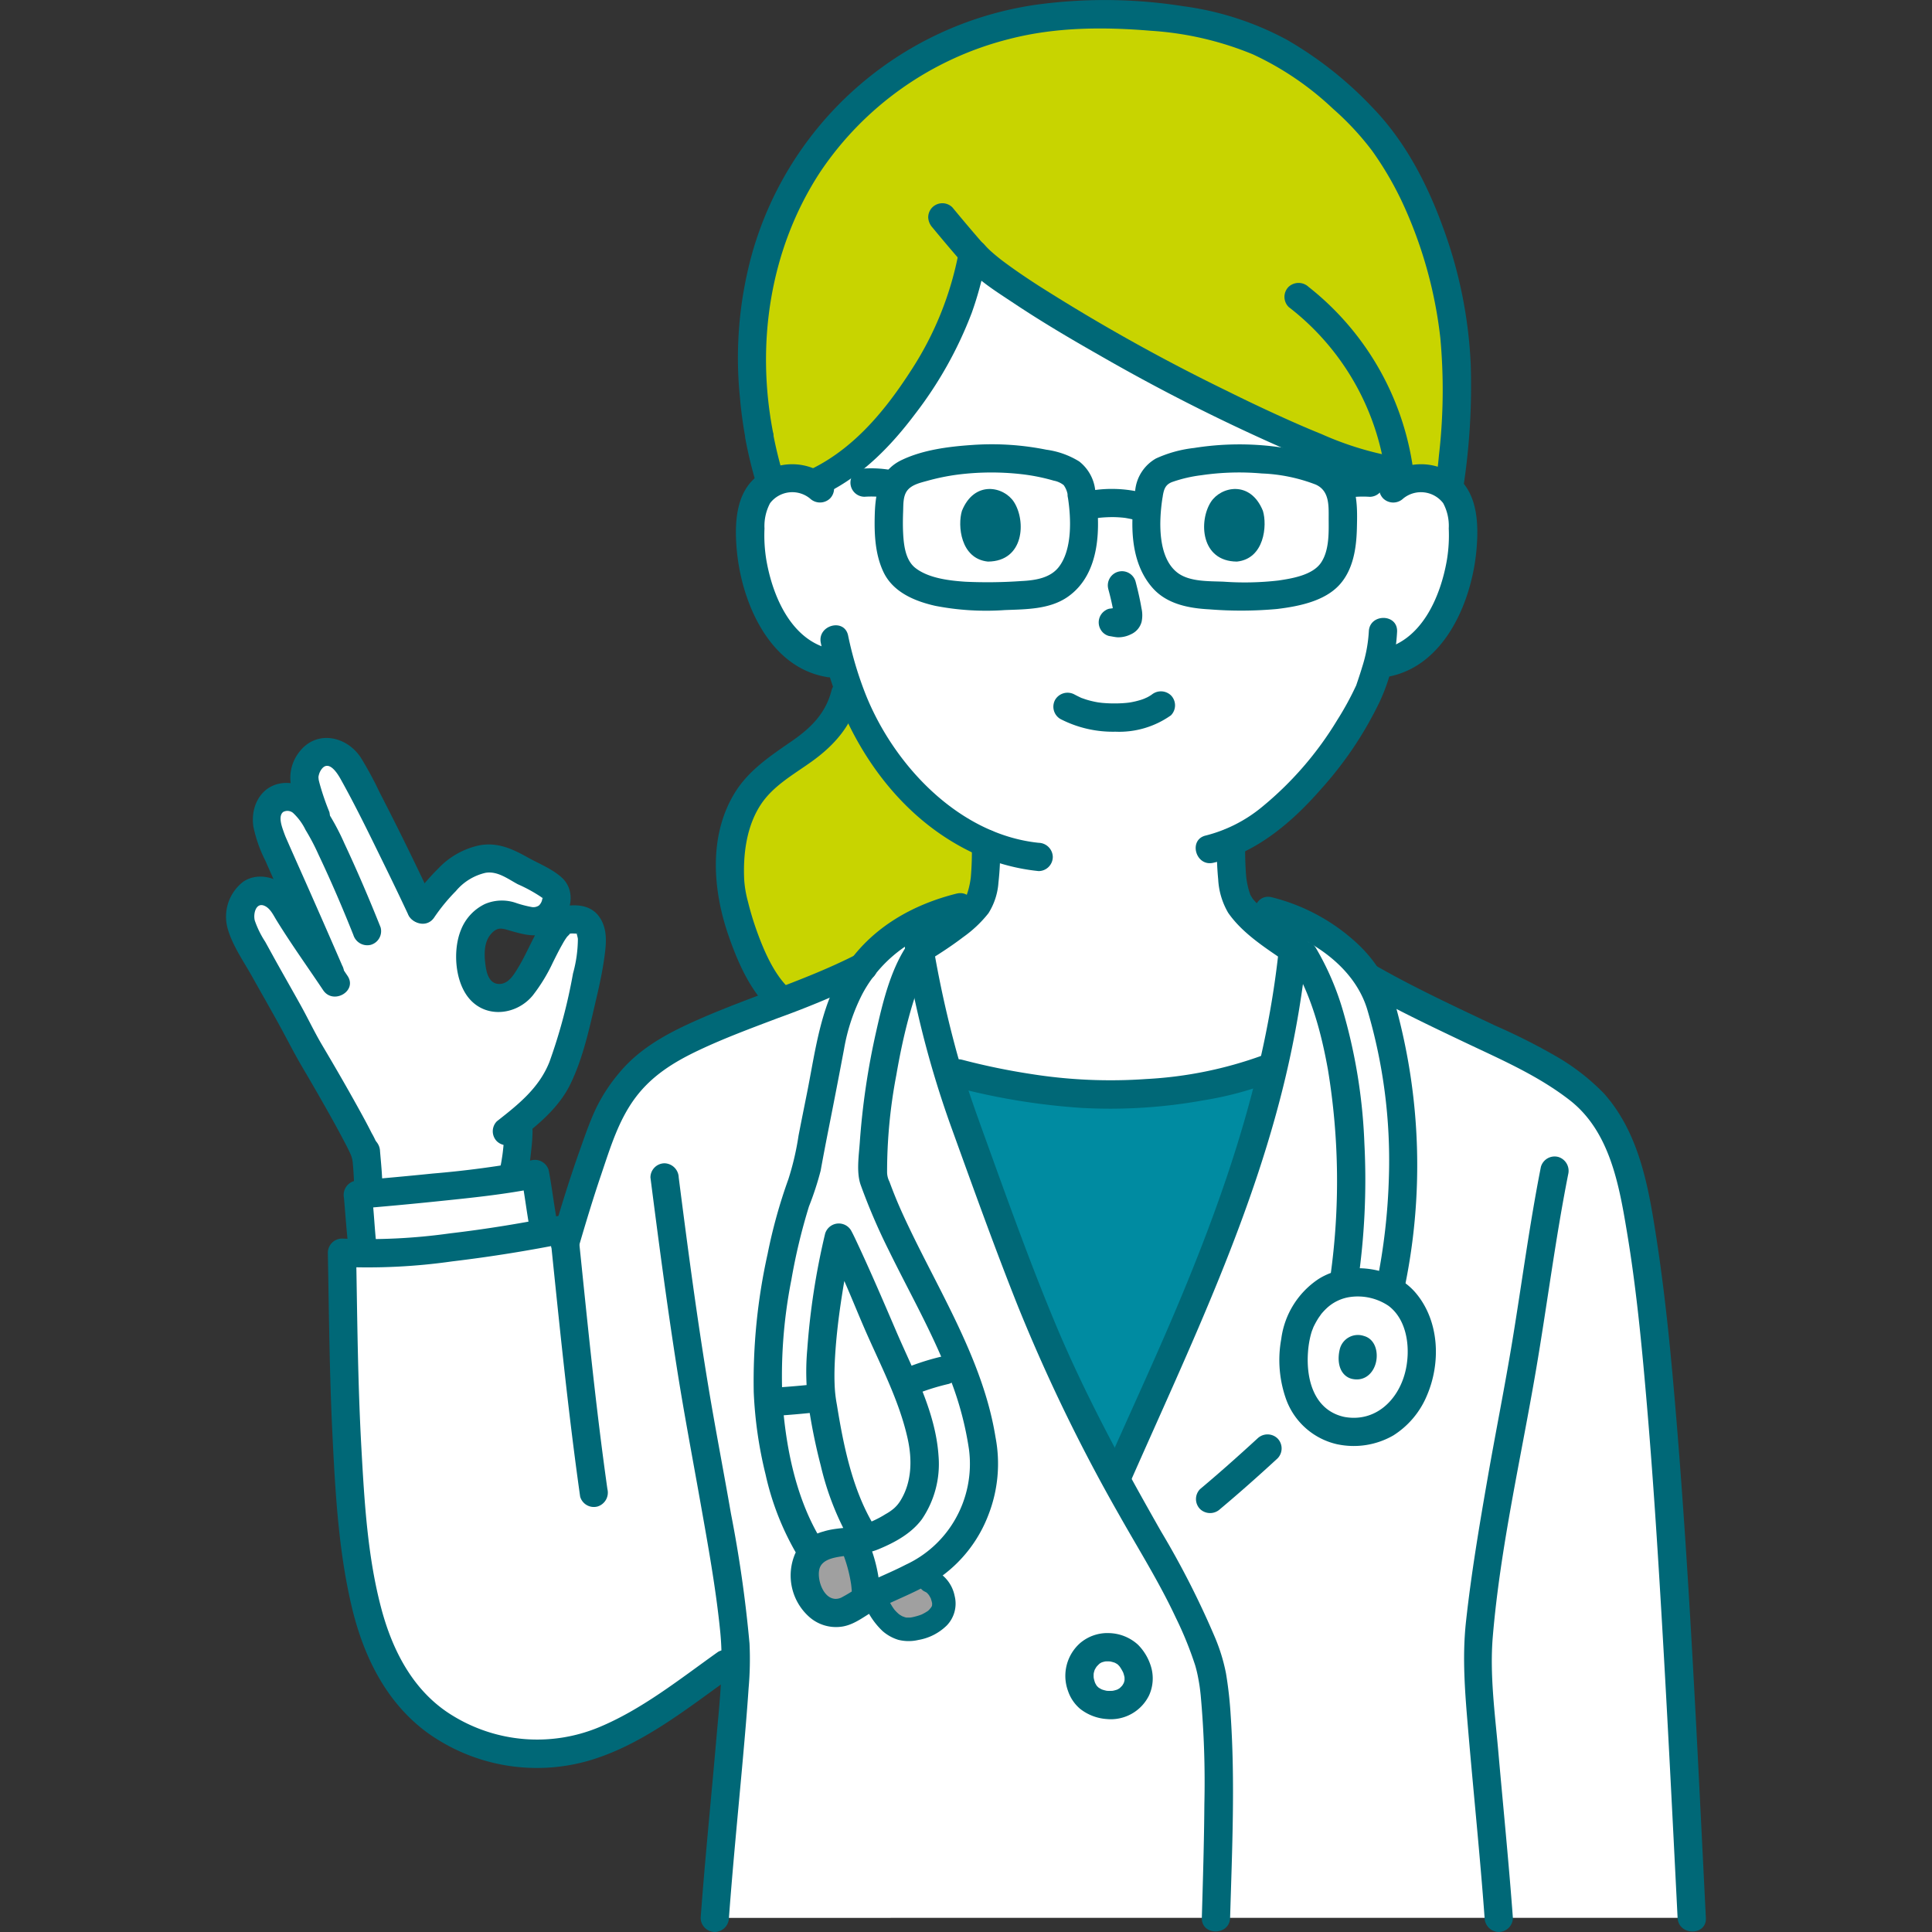 <!DOCTYPE svg PUBLIC "-//W3C//DTD SVG 1.1//EN" "http://www.w3.org/Graphics/SVG/1.1/DTD/svg11.dtd">
<!-- Uploaded to: SVG Repo, www.svgrepo.com, Transformed by: SVG Repo Mixer Tools -->
<svg width="800px" height="800px" viewBox="-38.38 0 327.97 327.97" xmlns="http://www.w3.org/2000/svg" fill="#006877">
<rect x="-38.38" y="0" width="327.97" height="327.97" fill="#333333" stroke="none"/>
<g id="SVGRepo_bgCarrier" stroke-width="0"/>
<g id="SVGRepo_tracerCarrier" stroke-linecap="round" stroke-linejoin="round"/>
<g id="SVGRepo_iconCarrier">
<defs>
<style>.a{fill:#ffffff;}.b{fill:#C8D400;}.c{fill:#008BA1;}.d{fill:#a0a0a0;}.e{fill:#006877;}</style>
</defs>
<path class="a" d="M82.962,325.57C84,311.412,86.526,288.209,86.543,281.2l-1.822,1.293c-5.62,3.991-14.708,10.862-21.9,13.465A29.191,29.191,0,0,1,37.3,293.339c-10.132-6.088-13.56-17.593-15.1-29.313-2.212-16.869-2.218-35.079-2.527-51.37,10.255.722,27.905-1.938,38.63-4.186,1.542-5.215,3.27-10.721,5.9-17.571a26.617,26.617,0,0,1,5.63-8.67,29.752,29.752,0,0,1,8.59-5.73c9.27-4.48,20.45-7.62,29.65-12.33l9.538-3.664c1.368,8.206,3.977,19.747,6.85,27.57,2.18,5.94,9.33,26.18,14.2,37.75a260.093,260.093,0,0,0,12.385,25.405c12.029-27.389,26.656-55.89,30.1-90.412l12.52,5.007c7.61,4.4,18.69,9.4,27.23,13.52a53.968,53.968,0,0,1,9.34,6.07,25.244,25.244,0,0,1,7.44,11.89c5.6,18.67,8.16,69.3,11.13,128.26"/>
<path class="a" d="M23.733,195.433c.122,1.43.363,3.485.4,5.892,0,0,.006.533.008,1.316,4.753-.408,16.765-1.485,24.6-2.7l.169-1.4a43.32,43.32,0,0,0,.711-6.515s0-.626,0-1.525c2.885-2.313,5.4-4.63,6.97-8.139,1.95-4.36,2.8-8.673,3.9-13.312a55.415,55.415,0,0,0,1.615-9.329,4.124,4.124,0,0,0-1.3-3.307,5.13,5.13,0,0,0-3.476-.062c-1.289.605-2.5,2.984-3.74,5.462a24.068,24.068,0,0,1-3.942,6.3,4.6,4.6,0,0,1-6.228.209,7.377,7.377,0,0,1-1.8-4.647c-.157-2.116-.216-3.744.781-5.617s3.179-3.117,4.76-2.809c1.21.236,3.851,1.168,5.083,1.168a3.977,3.977,0,0,0,3.765-4.7c-.318-1.4-3.541-2.735-5.3-3.684-1.98-1.07-3.888-2.4-6.122-2.32a10.845,10.845,0,0,0-7.142,3.7,29.922,29.922,0,0,0-4.221,5.17c-3.555-7.671-10.583-21.8-12.393-24.7a4.273,4.273,0,0,0-4.436-2.206c-1.907.41-3.106,2.6-3.155,4.334a28.894,28.894,0,0,0,1.96,6.458l.713,1.732-.363-.536c-1.46-2.155-2.258-3.9-4.345-4.288a5,5,0,0,0-2.317.132,3.475,3.475,0,0,0-1.736,1.877c-.665,1.732.059,3.989.739,5.588.82,1.929,5.873,13.232,6.842,15.456l2.9,6.688.494,1.141c-2.6-3.863-5.2-7.483-7.653-11.494a7.079,7.079,0,0,0-2.863-3.135,3.113,3.113,0,0,0-4.172.834,5.111,5.111,0,0,0-.885,4.454,26.264,26.264,0,0,0,2.354,4.784c3.093,5.7,6.076,10.62,9.007,16.4,3.447,5.781,9.48,16.292,9.747,17.829"/>
<path class="b" d="M112.665,129.883a48.348,48.348,0,0,1-7.262-13.647c-.975,6.421-4.5,9.127-8.294,11.74-3.456,2.381-7.209,4.625-9.426,9.186a26.73,26.73,0,0,0-2.135,12.021c.105,4.213,3.48,15.1,7.678,19.64l.931,1.257a110.619,110.619,0,0,0,13.912-5.915l10.188-3.312c4.58-2.84,8.83-5.93,9.68-8.03,1.12-2.78,1.07-6.44,1.05-9.685a41.466,41.466,0,0,1-15.241-11.907Q113.187,130.562,112.665,129.883Z"/>
<path class="a" d="M209.872,88.4a9.662,9.662,0,0,0-1.014-3.894,6.849,6.849,0,0,0-4.922-3.273,7.251,7.251,0,0,0-5.8,1.7s1.254-41.918-49.412-41.918-47.9,41.918-47.9,41.918a7.253,7.253,0,0,0-5.8-1.7A6.848,6.848,0,0,0,90.094,84.5,9.662,9.662,0,0,0,89.08,88.4a29.01,29.01,0,0,0,2.958,15.378,18.42,18.42,0,0,0,4.768,6.257,11.654,11.654,0,0,0,7.488,2.67,49.422,49.422,0,0,0,9.452,18.53,41.565,41.565,0,0,0,15.241,11.914v.008c.02,3.23.07,6.89-1.05,9.67-.883,2.181-5.434,5.431-10.213,8.359a197.64,197.64,0,0,0,4.669,20.522l1.956.521a109.8,109.8,0,0,0,25.057,3.6c7.991.019,19.361-1.244,27.166-4.348l1.246-.5a162.746,162.746,0,0,0,3.294-19.784c-4.365-2.935-8.561-6.192-9.445-8.376-1.15-2.83-1.08-6.6-1.06-9.88v-.006h0c12.152-5.212,21.928-21.568,23.633-26.2.257-.78.781-2.251,1.247-4l.974-.151a12.215,12.215,0,0,0,5.684-2.562,18.42,18.42,0,0,0,4.768-6.257A29.01,29.01,0,0,0,209.872,88.4Z"/>
<path class="b" d="M90.534,74.193c.388,2.131,1.3,5.72,1.98,7.928a6.852,6.852,0,0,1,2.5-.892,7.365,7.365,0,0,1,4.652.872c7.648-3.329,13.036-9.872,16.682-15.046,7.087-10.06,9.112-17.067,10.433-24.135,5.514,7.251,55.8,34.623,70.21,36.8L199.485,82a7.326,7.326,0,0,1,4.451-.768,7.037,7.037,0,0,1,3.645,1.71,127.95,127.95,0,0,0,1.245-22.272c-1.049-15.052-6.966-31.913-16.445-41.255C180.087,7.294,169.974,2.448,146.967,2.448A58.852,58.852,0,0,0,106.326,18.8C93.905,30.946,88.458,47.958,89.35,63.559A76.826,76.826,0,0,0,90.526,74"/>
<path class="c" d="M146,185.722a115.637,115.637,0,0,1-21.647-3.5l-1.957-.523c.661,2.281,1.355,4.442,2.065,6.376,2.181,5.941,9.334,26.176,14.2,37.742a259.014,259.014,0,0,0,12.382,25.411c9.6-21.857,20.854-44.423,26.76-70.2l-1.231.443c-7.805,3.1-19.175,4.367-27.166,4.348C148.317,185.823,147.175,185.787,146,185.722Z"/>
<path class="a" d="M99.182,263.007c-4.32-6.744-6.594-17.2-7.147-25.425-.568-8.459,1.3-25.8,6.411-38.535,1.365-7.73,2.888-14.464,4.031-20.986,1.7-9.723,6.1-17.022,14.559-21.3.191,1.419.442,3.027.745,4.763-5.387,8.114-8.38,30.8-7.938,38.426,5.222,15.347,16.885,29.811,18.762,46.905.551,5.019-1.077,9.8-3.822,14.037-2.547,3.932-6.463,6.045-10.632,7.991-1.822.851-3.991,1.709-5.742,2.7-1.318.747-2.506,1.807-3.983,2.144-3.242.738-5.713-2.409-6.116-5.3-.309-2.218.152-4.472,2.539-5.647,3.224-1.587,6.393-.561,9.828-2.375,3.217-1.7,5.8-2.434,7.4-8.13,2.116-7.542-2.875-16.831-5.785-23.661-1.531-3.595-7.036-16.33-8.286-18.553-1.362,5.553-3.877,20.308-2.919,27.152.787,5.622,2.919,16.452,6.671,22.706l1.925,3.679-8.593,2.963Z"/>
<path class="d" d="M121.845,272.555a4.537,4.537,0,0,0-2.377-4.17l-2.4-.94c-.947.5-1.923.976-2.914,1.438-1.342.627-2.873,1.258-4.285,1.942a17.373,17.373,0,0,0,2.063,3.71,5.293,5.293,0,0,0,3.223,2.021,6.116,6.116,0,0,0,2.428-.226,5.883,5.883,0,0,0,4.053-2.853A2.545,2.545,0,0,0,121.845,272.555Z"/>
<path class="d" d="M98.673,264.959a4.433,4.433,0,0,1,2.176-2.179,15.847,15.847,0,0,1,5.535-1.178,24.038,24.038,0,0,1,2.294,9.845,2.337,2.337,0,0,0-.269.136c-1.318.747-2.506,1.807-3.983,2.144-3.242.738-5.713-2.409-6.116-5.3A6.337,6.337,0,0,1,98.673,264.959Z"/>
<path class="e" d="M123.711,184.54a113.016,113.016,0,0,0,21.5,3.534,88.674,88.674,0,0,0,20.72-1.291,57.645,57.645,0,0,0,11.279-2.99,2.473,2.473,0,0,0,1.676-2.953,2.418,2.418,0,0,0-2.952-1.676,67.881,67.881,0,0,1-19.716,4.006,86.09,86.09,0,0,1-19.679-.867,113.092,113.092,0,0,1-11.552-2.392c-2.989-.792-4.264,3.837-1.276,4.629Z"/>
<path class="e" d="M199.831,84.624a4.753,4.753,0,0,1,6.778.793,8.138,8.138,0,0,1,.946,4.293,25.538,25.538,0,0,1-.3,5.263c-1.074,6.345-4.371,14.076-11.434,15.306a2.421,2.421,0,0,0-1.677,2.952,2.456,2.456,0,0,0,2.953,1.677c9.71-1.692,14.351-12.708,15.156-21.474.39-4.242.281-9.548-3.3-12.474a9.712,9.712,0,0,0-12.518.27,2.421,2.421,0,0,0,0,3.394,2.451,2.451,0,0,0,3.395,0Z"/>
<path class="e" d="M193.987,107.2a24.137,24.137,0,0,1-1.127,6.024c-.229.771-.481,1.535-.737,2.3-.078.233-.158.464-.237.7-.161.469-.1.235-.033.1a50.732,50.732,0,0,1-3.237,5.924,57.483,57.483,0,0,1-12.837,14.8,24.358,24.358,0,0,1-9.466,4.786c-3.008.694-1.735,5.323,1.276,4.628,7.307-1.685,13.426-6.942,18.242-12.459a62.657,62.657,0,0,0,10.015-14.913,32.144,32.144,0,0,0,2.941-11.878c.106-3.089-4.694-3.085-4.8,0Z"/>
<path class="e" d="M102.516,81.23A9.712,9.712,0,0,0,90,80.96c-3.583,2.926-3.692,8.232-3.3,12.474.805,8.766,5.446,19.782,15.156,21.474a2.47,2.47,0,0,0,2.953-1.677,2.421,2.421,0,0,0-1.677-2.952c-7.063-1.23-10.36-8.961-11.434-15.306a25.612,25.612,0,0,1-.3-5.263,8.277,8.277,0,0,1,.947-4.293,4.747,4.747,0,0,1,6.778-.793,2.464,2.464,0,0,0,3.394,0,2.421,2.421,0,0,0,0-3.394Z"/>
<path class="e" d="M100.961,109.152c3.071,14.516,11.639,28.664,25.318,35.38a34.291,34.291,0,0,0,11.66,3.341,2.417,2.417,0,0,0,2.4-2.4,2.454,2.454,0,0,0-2.4-2.4c-13.461-1.4-24.471-13.04-29.313-25.052a60.583,60.583,0,0,1-3.036-10.145c-.639-3.02-5.267-1.742-4.629,1.276Z"/>
<path class="e" d="M168.207,142.943a50.576,50.576,0,0,0,.21,6.337,12.522,12.522,0,0,0,1.69,5.667c2.372,3.425,6.2,5.888,9.589,8.188a2.4,2.4,0,1,0,2.423-4.144c-1.614-1.1-3.219-2.214-4.729-3.45-.661-.541-1.308-1.1-1.921-1.7-.268-.26-.53-.526-.781-.8-.127-.141-.25-.283-.371-.429-.245-.293.265.433-.065-.09-.145-.23-.291-.45-.414-.694-.131-.259.131.389,0-.037-.072-.226-.153-.448-.218-.676a13.981,13.981,0,0,1-.45-2.294,54.158,54.158,0,0,1-.158-5.88c.02-3.089-4.78-3.093-4.8,0Z"/>
<path class="e" d="M126.587,143.153a51.44,51.44,0,0,1-.164,5.757,14.206,14.206,0,0,1-.482,2.362c-.067.222-.142.439-.219.658.053-.152.135-.232.016-.045-.084.133-.548.819-.212.393-2.189,2.771-5.51,4.655-8.48,6.5a2.4,2.4,0,1,0,2.423,4.144c1.938-1.206,3.852-2.459,5.667-3.846a20.659,20.659,0,0,0,4.278-4.045,11.2,11.2,0,0,0,1.7-5.211,48.078,48.078,0,0,0,.277-6.67c-.019-3.088-4.819-3.094-4.8,0Z"/>
<path class="e" d="M59.866,211.647c1.2-4.095,2.426-8.18,3.8-12.22,1.533-4.519,2.932-9.239,5.826-13.1,2.805-3.748,6.544-6.049,10.719-8.026,4.39-2.08,8.954-3.763,13.494-5.483a156.829,156.829,0,0,0,15.582-6.573c2.754-1.4.328-5.542-2.423-4.144-9.117,4.633-19.029,7.414-28.3,11.694-4.448,2.054-8.65,4.5-11.812,8.315a28.58,28.58,0,0,0-4.044,6.231c-1.129,2.454-2,5.041-2.9,7.586-1.677,4.767-3.148,9.6-4.566,14.448-.868,2.971,3.762,4.24,4.629,1.276Z"/>
<path class="e" d="M192.458,167.9c5.768,3.321,11.8,6.183,17.8,9.037,6.155,2.925,12.378,5.6,17.8,9.8,6.868,5.322,8.427,14.47,9.771,22.538,1.525,9.146,2.434,18.487,3.254,27.939,1.1,12.68,1.916,25.384,2.66,38.09.981,16.749,1.816,33.507,2.66,50.264.155,3.074,4.956,3.093,4.8,0-1.43-28.39-2.7-56.811-5.048-85.144-.836-10.1-1.8-20.207-3.344-30.225-1.339-8.663-2.887-17.82-8.924-24.593a37.3,37.3,0,0,0-8.456-6.491,104.548,104.548,0,0,0-10.017-5.025c-6.921-3.278-13.9-6.51-20.539-10.334-2.682-1.544-5.1,2.6-2.423,4.144Z"/>
<path class="e" d="M218.442,325.57c-.7-9.447-1.649-18.873-2.481-28.309-.566-6.41-1.47-12.987-.93-19.428,1.264-15.068,4.758-30.185,7.33-45.238,1.891-11.065,3.287-22.229,5.467-33.242a2.462,2.462,0,0,0-1.676-2.952,2.422,2.422,0,0,0-2.953,1.676c-1.927,9.736-3.213,19.6-4.822,29.389-1.284,7.821-2.851,15.589-4.212,23.395-1.413,8.1-2.786,16.226-3.681,24.4-.684,6.246-.146,12.373.383,18.617.9,10.566,2,21.116,2.775,31.693a2.458,2.458,0,0,0,2.4,2.4,2.421,2.421,0,0,0,2.4-2.4Z"/>
<path class="e" d="M72.036,199.877C73.4,210.532,74.8,221.185,76.459,231.8c1.2,7.692,2.657,15.337,4.017,23,1.321,7.444,2.692,14.936,3.414,22.258.6,6.035-.149,12.132-.668,18.149-.874,10.121-1.914,20.23-2.66,30.362a2.421,2.421,0,0,0,2.4,2.4,2.447,2.447,0,0,0,2.4-2.4c.665-9.038,1.567-18.057,2.372-27.083.353-3.957.7-7.915.965-11.879a56.222,56.222,0,0,0,.157-7.6,216.648,216.648,0,0,0-3.151-22.062c-1.23-7.1-2.606-14.174-3.788-21.282-1.977-11.887-3.553-23.836-5.081-35.787a2.478,2.478,0,0,0-2.4-2.4,2.414,2.414,0,0,0-2.4,2.4Z"/>
<path class="e" d="M125.246,44.826c2.269,2.687,5.548,4.7,8.443,6.625,4.71,3.139,9.59,6.027,14.511,8.82a324.1,324.1,0,0,0,34.31,17.155c4.425,1.858,9.069,3.865,13.846,4.6a2.476,2.476,0,0,0,2.952-1.677,2.419,2.419,0,0,0-1.676-2.952,54.029,54.029,0,0,1-11.694-3.716c-2.48-1-4.841-2.036-7.491-3.247q-4.233-1.935-8.4-4.006A322.689,322.689,0,0,1,137.87,48.46c-2.063-1.334-4.1-2.709-6.064-4.185-.089-.066-.176-.133-.263-.2-.355-.268.271.214.043.033-.178-.142-.358-.283-.535-.426-.323-.261-.641-.527-.953-.8a14.056,14.056,0,0,1-1.458-1.45,2.42,2.42,0,0,0-3.394,0,2.451,2.451,0,0,0,0,3.394Z"/>
<path class="e" d="M102.124,83.6c6.045-3.053,10.8-7.952,14.83-13.308a67.189,67.189,0,0,0,9.628-17.19,57.568,57.568,0,0,0,2.305-8.441,2.46,2.46,0,0,0-1.676-2.952,2.422,2.422,0,0,0-2.952,1.676,55.629,55.629,0,0,1-7.877,19.34C112.1,69.393,106.9,75.814,99.7,79.451c-2.758,1.393-.331,5.535,2.422,4.144Z"/>
<path class="e" d="M129.628,42.642Q126.4,38.972,123.29,35.2a2.406,2.406,0,0,0-1.7-.7,2.442,2.442,0,0,0-1.7.7,2.415,2.415,0,0,0-.7,1.7,2.735,2.735,0,0,0,.7,1.7q3.112,3.768,6.338,7.439a2.414,2.414,0,0,0,3.394,0,2.459,2.459,0,0,0,0-3.395Z"/>
<path class="e" d="M102.771,117.222c-1,3.9-3.516,6.36-6.737,8.588-3.605,2.493-7.268,4.9-9.63,8.7-4.532,7.3-3.8,16.577-1.1,24.35,1.434,4.132,3.26,8.376,6.223,11.657,2.075,2.3,5.461-1.106,3.394-3.394-2.137-2.366-3.634-5.784-4.757-8.885a50.118,50.118,0,0,1-1.58-5.2,18.933,18.933,0,0,1-.631-3.676c-.208-4.325.388-9.08,2.808-12.767,2.114-3.221,5.586-5.119,8.639-7.309,3.865-2.772,6.79-6.092,8-10.793.768-2.994-3.86-4.271-4.629-1.276Z"/>
<path class="e" d="M175.094,244.182c-3.19,2.932-6.426,5.816-9.749,8.6a2.409,2.409,0,0,0,0,3.394,2.464,2.464,0,0,0,3.394,0c3.323-2.78,6.559-5.665,9.749-8.6a2.419,2.419,0,0,0,0-3.394,2.452,2.452,0,0,0-3.394,0Z"/>
<path class="e" d="M144.907,278.989a7.424,7.424,0,0,0-1.986,8.053,6.816,6.816,0,0,0,2.043,3.033,8.179,8.179,0,0,0,4.5,1.741,7.225,7.225,0,0,0,7.229-4.041,6.949,6.949,0,0,0,.323-4.835,8.872,8.872,0,0,0-2.223-3.747,7.551,7.551,0,0,0-4.849-1.962,7.138,7.138,0,0,0-5.039,1.758,2.412,2.412,0,0,0,0,3.394,2.461,2.461,0,0,0,3.395,0c.051-.045.1-.089.158-.132l-.486.375a4.472,4.472,0,0,1,.969-.565l-.574.242a5.181,5.181,0,0,1,1.186-.316l-.638.085a5.88,5.88,0,0,1,1.44,0l-.638-.086a5.779,5.779,0,0,1,1.461.395l-.573-.242a4.888,4.888,0,0,1,1,.583l-.486-.375a4.523,4.523,0,0,1,.725.745l-.375-.486a7.482,7.482,0,0,1,.938,1.571l-.242-.573a5.916,5.916,0,0,1,.405,1.442l-.086-.638a4.827,4.827,0,0,1,0,1.183l.085-.638a4.453,4.453,0,0,1-.261.976l.242-.574a4.741,4.741,0,0,1-.6,1.032l.375-.486a5.525,5.525,0,0,1-.9.9l.485-.375a4.454,4.454,0,0,1-.926.531l.573-.242a5.728,5.728,0,0,1-1.36.362l.638-.086a6.525,6.525,0,0,1-1.658,0l.638.085a6.121,6.121,0,0,1-1.42-.381l.573.242a5.217,5.217,0,0,1-1.091-.623l.485.375a4.35,4.35,0,0,1-.768-.76l.375.486a5.015,5.015,0,0,1-.584-1.031l.242.573a6,6,0,0,1-.4-1.457l.085.638a5.55,5.55,0,0,1,0-1.381l-.085.638a5.014,5.014,0,0,1,.343-1.238l-.242.573a5.251,5.251,0,0,1,.606-1.027l-.375.486a6.28,6.28,0,0,1,.749-.8,2.417,2.417,0,0,0,0-3.394A2.456,2.456,0,0,0,144.907,278.989Z"/>
<path class="e" d="M114.865,158.4a168.9,168.9,0,0,0,8.231,32.926c3.685,10.192,7.335,20.4,11.346,30.473a293.193,293.193,0,0,0,17.09,35.237c3.266,5.805,6.847,11.5,9.67,17.536a61.527,61.527,0,0,1,3.307,8.125,21.312,21.312,0,0,1,.521,2.2c.231,1.228.288,1.695.414,2.865a162.456,162.456,0,0,1,.625,18.538c-.045,6.422-.244,12.84-.43,19.258-.089,3.09,4.711,3.087,4.8,0,.333-11.5.873-23.09.083-34.586a67.073,67.073,0,0,0-.781-6.9,30.836,30.836,0,0,0-1.918-6.219,147.546,147.546,0,0,0-9.1-17.87c-6.644-11.685-13.058-23.472-18.208-35.907-4.259-10.285-8.005-20.784-11.785-31.251-1.844-5.108-3.654-10.192-5.039-15.451a184.961,184.961,0,0,1-4.2-20.258,2.416,2.416,0,0,0-2.953-1.676,2.462,2.462,0,0,0-1.676,2.952Z"/>
<path class="a" d="M198.061,240.814a10.446,10.446,0,0,1-8.8,2.048,9,9,0,0,1-3.587-1.514c-4.693-3.354-5.11-10.106-3.875-15.307.459-1.935,2.644-6.93,7.871-8.076,2.951-18.787,1.054-43.08-6.733-55.809l-1.77-1.558q.218-2.187.373-4.407c7.855,3.3,13.046,9.2,14.618,14.979a98.588,98.588,0,0,1,1.371,47.821c4.731,2.471,6.127,8.541,5.148,13.671A13.773,13.773,0,0,1,198.061,240.814Z"/>
<path class="e" d="M179.06,157.316c-2.025,25.842-11.133,50.108-21.56,73.6-2.761,6.222-5.587,12.416-8.331,18.647a2.479,2.479,0,0,0,.861,3.284,2.419,2.419,0,0,0,3.284-.861c10.272-23.327,21.491-46.4,27.058-71.431a167.144,167.144,0,0,0,3.488-23.244,2.419,2.419,0,0,0-2.4-2.4,2.448,2.448,0,0,0-2.4,2.4Z"/>
<path class="e" d="M189.9,240.548c-5.177-1.088-6.573-6.3-6.242-10.975a16.169,16.169,0,0,1,.482-3c.052-.2.111-.4.176-.593.055-.166.431-1.048.146-.428a14.267,14.267,0,0,1,.978-1.814c.081-.126.637-.882.363-.54a10.892,10.892,0,0,1,.979-1.069,7.331,7.331,0,0,1,4.132-1.968,9.349,9.349,0,0,1,6.406,1.507c3.315,2.476,3.785,7.553,2.835,11.29-1.215,4.778-5.079,8.493-10.255,7.587a2.469,2.469,0,0,0-2.952,1.676,2.419,2.419,0,0,0,1.676,2.952,13.484,13.484,0,0,0,9.536-1.507,14.644,14.644,0,0,0,5.68-6.745c2.392-5.551,2.138-12.618-1.847-17.387-3.817-4.569-11.558-5.569-16.544-2.413a14.426,14.426,0,0,0-6.326,10.171A19.831,19.831,0,0,0,180,237.683a12.024,12.024,0,0,0,8.628,7.493C191.642,245.81,192.93,241.184,189.9,240.548Z"/>
<path class="e" d="M124.008,151.694c-7.349,1.84-14.014,5.581-18.438,11.849-4.589,6.5-5.437,14.4-6.952,21.986-.483,2.419-.973,4.836-1.441,7.257a46.924,46.924,0,0,1-1.728,7.4,88.212,88.212,0,0,0-3.516,12.646,99.471,99.471,0,0,0-2.36,23.529A70.571,70.571,0,0,0,91.581,250.3a46.68,46.68,0,0,0,5.528,13.923c1.644,2.606,5.8.2,4.145-2.423-4.333-6.868-6.14-15.479-6.765-23.483a84.284,84.284,0,0,1,1.471-21.059,99.786,99.786,0,0,1,2.989-12.464,51.617,51.617,0,0,0,1.983-6.066c.442-2.457.916-4.908,1.4-7.357q1.323-6.662,2.579-13.335a32.556,32.556,0,0,1,3.09-9.283c3.591-6.734,9.96-10.593,17.281-12.427,2.994-.75,1.726-5.38-1.276-4.628Z"/>
<path class="e" d="M109.83,258.708c-3.561-6.036-5.042-13.426-6.147-20.271a22.559,22.559,0,0,1-.384-3.5c-.057-1.521-.012-3.046.075-4.565.2-3.415.608-6.818,1.132-10.2.493-3.177,1.054-6.354,1.814-9.479l-4.387.573c2.5,4.515,4.364,9.472,6.414,14.2,2.656,6.131,5.938,12.271,7.37,18.827.766,3.5.7,7.326-1.247,10.461a5.731,5.731,0,0,1-1.09,1.3,8.2,8.2,0,0,1-1.411.97,17.357,17.357,0,0,1-4.045,1.877c-2.134.559-4.393.405-6.506,1.079a7.687,7.687,0,0,0-4.8,3.726,9.4,9.4,0,0,0,2.345,10.747,6.843,6.843,0,0,0,5.755,1.649c2.186-.393,3.881-1.951,5.809-2.934,3.7-1.888,7.665-3.235,11.068-5.686a23,23,0,0,0,7.806-10.3,23.874,23.874,0,0,0,1.213-13.211c-1.354-8.443-4.984-16.331-8.8-23.91-1.895-3.764-3.866-7.49-5.692-11.289-.859-1.79-1.7-3.593-2.45-5.431q-.557-1.363-1.063-2.747a3.582,3.582,0,0,1-.4-1.595,87.5,87.5,0,0,1,1.569-16.508c.562-3.277,1.239-6.539,2.106-9.75.4-1.48.839-2.95,1.344-4.4a27.7,27.7,0,0,1,1.39-3.419,17.739,17.739,0,0,1,1.714-2.865,2.415,2.415,0,0,0-.861-3.283,2.457,2.457,0,0,0-3.284.861c-3.265,4.355-4.665,10.3-5.841,15.515a125.223,125.223,0,0,0-2.773,18.8c-.155,2.218-.6,5.05.148,7.186a103.426,103.426,0,0,0,4.789,11.149c3.591,7.34,7.7,14.47,10.549,22.151a54.86,54.86,0,0,1,3.05,11.6,18.935,18.935,0,0,1-2.4,11.982,18.707,18.707,0,0,1-8.309,7.591c-1.818.94-3.7,1.741-5.558,2.587-.895.407-1.792.824-2.646,1.314a24.329,24.329,0,0,1-2.831,1.727c-2.608,1.051-4.1-2.736-3.67-4.78.341-1.634,2.257-2.013,3.689-2.234,2.168-.336,4.3-.376,6.362-1.228,2.762-1.143,5.569-2.656,7.376-5.1a16.665,16.665,0,0,0,2.818-10.779c-.507-7.474-4.254-14.309-7.156-21.069-2.173-5.059-4.34-10.13-6.678-15.116-.329-.7-.655-1.407-1.03-2.085a2.426,2.426,0,0,0-4.387.574,121.892,121.892,0,0,0-3.029,19.621,42.5,42.5,0,0,0,.2,9.439,97.314,97.314,0,0,0,2.085,10.3,47.965,47.965,0,0,0,4.737,12.345c1.568,2.659,5.719.247,4.144-2.422Z"/>
<path class="e" d="M92.628,240.389q4.083-.246,8.146-.709a2.613,2.613,0,0,0,1.7-.7,2.4,2.4,0,0,0,0-3.394,2.32,2.32,0,0,0-1.7-.7q-4.062.464-8.146.709a2.4,2.4,0,0,0,0,4.8Z"/>
<path class="e" d="M116.666,236.845l.34-.146-.573.242a38.727,38.727,0,0,1,6.215-2.007,2.419,2.419,0,0,0,1.676-2.952,2.452,2.452,0,0,0-2.952-1.676,41.947,41.947,0,0,0-7.129,2.394,2.4,2.4,0,0,0-1.1,1.434,2.458,2.458,0,0,0,.242,1.85,2.43,2.43,0,0,0,1.435,1.1l.638.085a2.384,2.384,0,0,0,1.211-.327Z"/>
<path class="e" d="M192.083,218a120.469,120.469,0,0,0,1.149-23.958,92.858,92.858,0,0,0-3.74-22.815,46.726,46.726,0,0,0-4.478-10.278c-1.6-2.64-5.749-.23-4.144,2.422,3.336,5.514,5.044,11.9,6.174,18.2a116.311,116.311,0,0,1,.41,35.156,2.479,2.479,0,0,0,1.677,2.952A2.418,2.418,0,0,0,192.083,218Z"/>
<path class="e" d="M199.955,219.1a101.761,101.761,0,0,0-1.477-48.569,23.287,23.287,0,0,0-6.521-10.427,33.057,33.057,0,0,0-14.414-7.782c-2.991-.783-4.267,3.845-1.276,4.629,7.328,1.919,15.094,6.806,17.424,14.315A89.974,89.974,0,0,1,197.4,199.59a104.574,104.574,0,0,1-2.076,18.235A2.46,2.46,0,0,0,197,220.777a2.422,2.422,0,0,0,2.952-1.676Z"/>
<path class="e" d="M104.525,263.265a24.58,24.58,0,0,1,1.625,6.006l-.086-.638q.125.936.18,1.878a2.4,2.4,0,1,0,4.8,0,26.422,26.422,0,0,0-1.89-8.522,2.643,2.643,0,0,0-1.1-1.434,2.4,2.4,0,0,0-3.284.861,2.317,2.317,0,0,0-.242,1.849Z"/>
<path class="e" d="M118.459,270.112c.163.069.308.156.463.239.352.187-.237-.259.021.017.128.137.259.266.383.407-.329-.373-.045-.047.023.062.1.165.19.339.282.511.207.386-.087-.324.022.063.052.186.117.366.159.555.112.5.061.034.019.021.046.014.014.481.016.535.015.414.116-.388.007-.03-.17.557.228-.285-.022.129-.087.145-.168.291-.26.432.242-.373-.151.154-.229.23-.1.1-.389.326-.112.121a9.35,9.35,0,0,1-1.112.649c-.13.059-.1.05.08-.029-.108.044-.217.085-.326.124-.19.068-.382.129-.576.185-.214.062-.43.118-.647.166-.134.03-.268.057-.4.08q.24-.024.024,0c-.239.022-.473.018-.713.019-.254-.021-.271-.02-.048,0-.087-.016-.172-.036-.257-.059s-.65-.252-.263-.068a5.436,5.436,0,0,1-.54-.3q-.114-.07-.222-.147l-.017-.014c-.155-.139-.309-.277-.455-.427s-.284-.3-.412-.465c.176.224-.188-.282-.226-.341a20.462,20.462,0,0,1-1.372-2.636,2.009,2.009,0,0,0-2.737-.717,2.057,2.057,0,0,0-.717,2.736,12.827,12.827,0,0,0,3.159,4.735,7.33,7.33,0,0,0,2.654,1.475,7.227,7.227,0,0,0,3.407.026,9.053,9.053,0,0,0,4.834-2.468,5.346,5.346,0,0,0,1.323-5.028,6.148,6.148,0,0,0-3.191-4.245,2.059,2.059,0,0,0-2.737.717,2.022,2.022,0,0,0,.718,2.737Z"/>
<path class="e" d="M180.362,52.1a43.09,43.09,0,0,1,16.5,28.773,2.473,2.473,0,0,0,2.4,2.4,2.415,2.415,0,0,0,2.4-2.4A47.7,47.7,0,0,0,183.756,48.7a2.481,2.481,0,0,0-3.394,0,2.415,2.415,0,0,0,0,3.394Z"/>
<path class="e" d="M209.976,83.086a113.457,113.457,0,0,0,1.311-21.2,76.894,76.894,0,0,0-4.717-23.312C203.9,31.21,200.163,24,194.681,18.324A63.724,63.724,0,0,0,180.1,6.764a51.216,51.216,0,0,0-17.673-5.72A85.6,85.6,0,0,0,137.256.837,58.824,58.824,0,0,0,89.172,43.479a66.41,66.41,0,0,0-1.94,24.027,71.351,71.351,0,0,0,.979,7.134,2.424,2.424,0,0,0,2.953,1.677,2.452,2.452,0,0,0,1.676-2.953c-2.927-15.159-.492-31.179,8.024-44.18A54.706,54.706,0,0,1,132.951,6.622c7.87-2.039,16.028-2.066,24.087-1.395a54.327,54.327,0,0,1,17.268,4A50.958,50.958,0,0,1,187.9,18.456a47.986,47.986,0,0,1,6.636,7.126,55.9,55.9,0,0,1,5.554,9.692,74.314,74.314,0,0,1,6.034,22.087,96.634,96.634,0,0,1-.231,19.908c-.141,1.519-.307,3.034-.542,4.541a2.476,2.476,0,0,0,1.676,2.953,2.418,2.418,0,0,0,2.952-1.677Z"/>
<path class="e" d="M88.22,74.831a72.26,72.26,0,0,0,1.889,7.63,2.4,2.4,0,0,0,4.629-1.276,72.26,72.26,0,0,1-1.889-7.63,2.418,2.418,0,0,0-1.1-1.434,2.4,2.4,0,0,0-3.284.861,2.7,2.7,0,0,0-.242,1.849Z"/>
<path class="e" d="M191.257,234.1a2.661,2.661,0,0,1-1.065-.449c-1.4-1-1.518-3-1.151-4.547a3.17,3.17,0,0,1,4.111-2.315c1.854.508,2.417,2.571,2.09,4.281C194.891,232.909,193.457,234.517,191.257,234.1Z"/>
<path class="a" d="M23.4,202.7l-1.056.089c.134.849.452,5.859.791,8.7l.1,1.287c9.022.029,21.537-1.716,30.945-3.487-.208-.9-.349-1.541-.349-1.541-.438-2.351-1.023-6.673-1.377-8.463C45.032,200.825,28.2,202.3,23.4,202.7Z"/>
<path class="e" d="M25.536,211.489c-.361-3.1-.436-6.242-.877-9.334l-2.314,3.038c4.353-.368,8.705-.761,13.05-1.211,5.9-.611,11.873-1.189,17.693-2.383l-2.952-1.676c.54,2.807.863,5.652,1.377,8.463a2.421,2.421,0,0,0,2.952,1.676,2.452,2.452,0,0,0,1.677-2.952c-.515-2.811-.838-5.656-1.378-8.463a2.442,2.442,0,0,0-2.952-1.676,167.861,167.861,0,0,1-16.732,2.244c-4.241.436-8.487.819-12.735,1.178a2.454,2.454,0,0,0-2.314,3.038c-.134-.941-.024-.128-.007.071.025.31.054.619.08.928.06.711.115,1.422.173,2.132.134,1.644.268,3.289.459,4.927a2.473,2.473,0,0,0,2.4,2.4,2.415,2.415,0,0,0,2.4-2.4Z"/>
<path class="e" d="M64.731,252.786c-2.073-14.658-3.494-29.39-5.019-44.111a2.447,2.447,0,0,0-3.038-2.315c-6.187,1.257-12.429,2.281-18.7,3.017a100.352,100.352,0,0,1-18.3.879,2.422,2.422,0,0,0-2.4,2.4c.194,10.295.273,20.6.78,30.881.481,9.76,1.028,19.8,3.305,29.339,1.966,8.236,5.762,16.048,12.7,21.181a31.883,31.883,0,0,0,27.334,4.879c9.136-2.6,16.928-8.96,24.543-14.374a2.468,2.468,0,0,0,.861-3.284,2.42,2.42,0,0,0-3.284-.861c-6.455,4.59-12.93,9.792-20.308,12.835a27.374,27.374,0,0,1-24.7-1.985c-6.626-4-10.223-10.939-12.156-18.213-2.337-8.795-2.87-18.116-3.376-27.164-.618-11.067-.7-22.154-.9-33.234l-2.4,2.4a101.4,101.4,0,0,0,18.7-.926q9.845-1.178,19.578-3.141l-3.038-2.314c1.569,15.149,3.057,30.3,5.191,45.387a2.415,2.415,0,0,0,2.952,1.676,2.464,2.464,0,0,0,1.676-2.952Z"/>
<path class="e" d="M21.333,195.433c.169,1.963.367,3.92.4,5.892a2.5,2.5,0,0,0,.7,1.7,2.4,2.4,0,0,0,4.1-1.7c-.033-1.972-.231-3.929-.4-5.892a2.579,2.579,0,0,0-.7-1.7,2.4,2.4,0,0,0-3.394,0,2.35,2.35,0,0,0-.7,1.7Z"/>
<path class="e" d="M47.225,192.023a35.556,35.556,0,0,1-.392,4.585l.085-.638c-.087.646-.182,1.292-.318,1.93a2.543,2.543,0,0,0,.242,1.849,2.4,2.4,0,0,0,4.386-.573,38.443,38.443,0,0,0,.56-3.836,31.171,31.171,0,0,0,.237-3.317,2.4,2.4,0,1,0-4.8,0Z"/>
<path class="e" d="M35.151,153.039q-4.38-9.4-9.14-18.626a58.8,58.8,0,0,0-3.171-5.849c-2.433-3.645-7.509-4.688-10.4-.933a7.1,7.1,0,0,0-1.412,5.734,31.7,31.7,0,0,0,1.871,5.746,2.477,2.477,0,0,0,2.953,1.676,2.416,2.416,0,0,0,1.676-2.952,42.973,42.973,0,0,1-1.567-4.521c-.079-.284-.157-.569-.223-.856-.075-.324-.025-.786-.08-.306a2.942,2.942,0,0,1,.376-1.313c1.212-2.051,2.716.174,3.391,1.382,2.606,4.66,4.936,9.487,7.286,14.28,1.458,2.974,2.9,5.958,4.3,8.961a2.42,2.42,0,0,0,3.284.861,2.455,2.455,0,0,0,.861-3.284Z"/>
<path class="e" d="M26.235,157.439c-1.916-4.806-3.955-9.576-6.151-14.261a40.575,40.575,0,0,0-2.451-4.72c-1.785-2.783-3.595-5.476-7.234-5.55-4.1-.083-6.322,3.6-5.773,7.375a22.866,22.866,0,0,0,2.051,5.846c1.74,3.947,3.5,7.883,5.25,11.827,1.233,2.784,2.431,5.584,3.642,8.378a2.415,2.415,0,0,0,3.283.861,2.463,2.463,0,0,0,.861-3.284q-3.584-8.275-7.255-16.511c-.7-1.572-1.4-3.143-2.087-4.718-.093-.213-.188-.426-.279-.64-.029-.069-.163-.413-.012-.03-.092-.233-.183-.465-.266-.7-.293-.838-1.047-2.739-.126-3.472a1.5,1.5,0,0,1,1.669.149,9.822,9.822,0,0,1,2.131,2.892,37.309,37.309,0,0,1,2.2,4.191c2.124,4.477,4.083,9.042,5.918,13.644a2.474,2.474,0,0,0,2.952,1.677,2.417,2.417,0,0,0,1.676-2.953Z"/>
<path class="e" d="M20.618,165.664c-1.735-2.593-3.526-5.148-5.259-7.743-.872-1.3-1.728-2.621-2.554-3.956a15.775,15.775,0,0,0-2.3-3.205c-1.963-1.887-5.187-2.691-7.571-1.1A7.481,7.481,0,0,0,.248,157.56c.8,2.915,2.748,5.667,4.21,8.286,1.5,2.687,3.033,5.356,4.517,8.052,1.319,2.4,2.542,4.844,3.931,7.2q1.725,2.928,3.408,5.881c1.174,2.062,2.337,4.131,3.447,6.228.41.773.816,1.55,1.193,2.341.078.164.153.331.231.5.206.436-.147-.459-.007-.025.059.186.137.36.178.553.629,3.022,5.257,1.743,4.628-1.276a12.7,12.7,0,0,0-1.261-2.934c-.767-1.53-1.591-3.032-2.421-4.528-1.925-3.474-3.916-6.914-5.943-10.329-1.319-2.221-2.432-4.578-3.686-6.839-1.344-2.422-2.721-4.826-4.071-7.245-.657-1.177-1.3-2.365-1.954-3.543a16.268,16.268,0,0,1-1.772-3.6c-.312-1.187.21-3.195,1.7-2.488.948.45,1.438,1.54,1.96,2.388.824,1.338,1.679,2.658,2.55,3.966,1.773,2.661,3.61,5.279,5.388,7.937,1.708,2.555,5.868.155,4.145-2.423Z"/>
<path class="e" d="M49.364,193.739c3.543-2.778,7.133-5.643,9.13-9.8,2.2-4.576,3.217-9.585,4.37-14.494.538-2.292,1.033-4.593,1.353-6.927.308-2.251.568-4.583-.692-6.621-1.29-2.087-3.591-2.439-5.85-2.1-2.214.335-3.554,2.074-4.629,3.9-1.221,2.074-2.122,4.32-3.361,6.384-.783,1.3-1.73,3.028-3.413,2.951-1.561-.071-2.032-1.732-2.217-3.047-.245-1.75-.352-3.955.871-5.382s2.026-.961,3.628-.515c1.89.526,3.833,1.05,5.752.359,3.659-1.317,5.853-6.695,2.587-9.556-1.667-1.461-3.788-2.273-5.7-3.345-2.564-1.435-5.027-2.567-8.032-2.077a13.4,13.4,0,0,0-7.123,3.95,36.5,36.5,0,0,0-4.821,5.856c-1.674,2.607,2.479,5.016,4.144,2.422a31.575,31.575,0,0,1,3.651-4.436,9.251,9.251,0,0,1,5.026-3.094c2.025-.344,3.785,1.028,5.472,1.934a25.824,25.824,0,0,1,3.991,2.184c.553.451.131.34.2.066.126-.485-.087.6-.02.238a1.929,1.929,0,0,1-.568,1.118,1.675,1.675,0,0,1-1.142.283,19.254,19.254,0,0,1-2.637-.669,7.316,7.316,0,0,0-5.39.139,8.191,8.191,0,0,0-4.075,4.4c-1.416,3.447-1.046,8.945,1.531,11.8,2.968,3.293,8.017,2.547,10.656-.673a29,29,0,0,0,3.413-5.589c.52-1.04,1.033-2.086,1.612-3.095a11.04,11.04,0,0,1,.8-1.274c.086-.111.763-.7.285-.456.405-.206,1.059-.051,1.356-.1.616-.11-.087.149-.169-.181.021.086.178.217.2.318.047.266.147.531.166.787a22.281,22.281,0,0,1-.825,5.848A92.1,92.1,0,0,1,54.9,180.246c-1.752,4.444-5.276,7.234-8.931,10.1a2.414,2.414,0,0,0,0,3.394,2.462,2.462,0,0,0,3.395,0Z"/>
<path class="e" d="M146.371,88.272c.421-.105.844-.2,1.272-.276.182-.033.366-.061.549-.091.622-.1-.53.048.1-.01a22.183,22.183,0,0,1,2.4-.111c.37.007.741.024,1.11.052q.324.025.646.061c.092.01.184.02.276.032-.331-.046-.36-.048-.087-.008a23.47,23.47,0,0,1,2.359.523,2.4,2.4,0,0,0,1.276-4.628,21.741,21.741,0,0,0-11.179-.173,2.423,2.423,0,0,0-1.676,2.952,2.448,2.448,0,0,0,2.952,1.677Z"/>
<path class="e" d="M190.507,84.5q.444-.082.893-.143l-.638.085a17.128,17.128,0,0,1,3.365-.105,2.4,2.4,0,0,0,1.7-4.1l-.486-.376a2.384,2.384,0,0,0-1.211-.327,19.524,19.524,0,0,0-4.9.335,2.416,2.416,0,0,0-1.435,1.1,2.453,2.453,0,0,0-.242,1.849,2.426,2.426,0,0,0,1.1,1.434l.574.242a2.4,2.4,0,0,0,1.276,0Z"/>
<path class="e" d="M113.29,79.868a19.532,19.532,0,0,0-4.9-.335,2.547,2.547,0,0,0-1.7.7,2.4,2.4,0,0,0,0,3.394,2.383,2.383,0,0,0,1.7.7,17.128,17.128,0,0,1,3.365.105l-.638-.085q.448.06.894.143a2.579,2.579,0,0,0,1.849-.242,2.4,2.4,0,0,0,.861-3.283,2.361,2.361,0,0,0-1.434-1.1Z"/>
<path class="e" d="M147.546,83.264a7.2,7.2,0,0,0-2.728-4.934,14.214,14.214,0,0,0-5.574-1.99,46.934,46.934,0,0,0-12.634-.8c-3.962.269-8.349.825-11.965,2.571-3.691,1.782-4.41,5.39-4.525,9.13-.1,3.3.027,6.743,1.434,9.781,1.608,3.473,5.281,5.017,8.813,5.819a45.175,45.175,0,0,0,11.816.723c3.62-.142,7.658-.1,10.746-2.282,5.579-3.949,5.552-11.95,4.617-18.014a2.417,2.417,0,0,0-2.953-1.676,2.46,2.46,0,0,0-1.676,2.952c.535,3.466.74,8.73-1.548,11.693C139.9,98.14,137.36,98.519,135,98.638a81.982,81.982,0,0,1-9.431.118c-2.748-.178-6.3-.584-8.547-2.333-1.732-1.346-1.992-3.979-2.093-6-.06-1.225-.039-2.451.006-3.675.04-1.1-.023-2.48.657-3.422.763-1.058,2.3-1.385,3.464-1.707a37.327,37.327,0,0,1,4.976-1.029,45.4,45.4,0,0,1,11.057-.087,32.869,32.869,0,0,1,5.424,1.094,3.847,3.847,0,0,1,1.674.754,3.9,3.9,0,0,1,.728,2.194,2.419,2.419,0,0,0,2.953,1.676A2.458,2.458,0,0,0,147.546,83.264Z"/>
<path class="e" d="M158.953,84.54c.209-1.266.351-2.2,1.608-2.7a23.725,23.725,0,0,1,5.023-1.171,44.021,44.021,0,0,1,10.247-.294,28.412,28.412,0,0,1,9.141,1.885c2.478,1.114,2.177,3.861,2.2,6.188.019,2.278.035,5.057-1.275,7.035-1.418,2.143-4.912,2.715-7.252,3.06a49.846,49.846,0,0,1-9.311.2c-2.516-.1-5.764.034-7.8-1.5-3.479-2.628-3.158-8.966-2.579-12.706a2.476,2.476,0,0,0-1.676-2.952,2.417,2.417,0,0,0-2.952,1.676c-.852,5.5-.955,12.163,2.987,16.581,2.428,2.721,6.146,3.422,9.622,3.6a67.276,67.276,0,0,0,11.47-.062c3.637-.44,8.136-1.311,10.683-4.2,2.267-2.573,2.789-6.167,2.872-9.477.084-3.381.21-7.478-2.365-10.04-2.746-2.733-7.475-3.317-11.135-3.8a48.984,48.984,0,0,0-14.151.184,21.178,21.178,0,0,0-6.458,1.784,7.035,7.035,0,0,0-3.525,5.437A2.473,2.473,0,0,0,156,86.216,2.419,2.419,0,0,0,158.953,84.54Z"/>
<path class="e" d="M141.617,122.048a19.4,19.4,0,0,0,9.348,2.163,15.2,15.2,0,0,0,9.428-2.778,2.413,2.413,0,0,0,0-3.394,2.462,2.462,0,0,0-3.394,0c.726-.565.155-.128-.032-.008s-.381.232-.579.335c-.163.086-.874.368-.22.126-.266.1-.528.2-.8.291a14.018,14.018,0,0,1-2.235.51c.35-.052-.086.006-.222.02-.219.021-.439.04-.659.054-.528.034-1.059.047-1.588.044-.475,0-.95-.019-1.423-.051-.218-.015-.435-.032-.652-.054-.018,0-.8-.11-.323-.035a16.013,16.013,0,0,1-2.088-.464c-.293-.087-.578-.192-.867-.291-.616-.211.344.179-.211-.083-.359-.169-.712-.345-1.062-.53a2.451,2.451,0,0,0-3.283.861,2.426,2.426,0,0,0,.861,3.284Z"/>
<path class="e" d="M149.761,100.005a44,44,0,0,1,1.034,4.732l-.086-.638a2.852,2.852,0,0,1,.018.653l.086-.638a1.66,1.66,0,0,1-.072.294l.242-.574a1.2,1.2,0,0,1-.1.189l.375-.486a.969.969,0,0,1-.154.153l.485-.375a3.175,3.175,0,0,1-.374.2l.573-.242a2.727,2.727,0,0,1-.632.184l.638-.085a2.5,2.5,0,0,1-.593,0l.638.086c-.223-.031-.443-.085-.666-.115a1.812,1.812,0,0,0-.957-.043,1.786,1.786,0,0,0-.893.284,2.4,2.4,0,0,0-.861,3.284,2.3,2.3,0,0,0,1.435,1.1c.506.068,1,.2,1.513.22a4.84,4.84,0,0,0,2.227-.529,3.212,3.212,0,0,0,1.781-2.116,5.328,5.328,0,0,0-.023-2.283c-.257-1.524-.61-3.035-1-4.53a2.4,2.4,0,1,0-4.628,1.276Z"/>
<path class="e" d="M124.916,86.713c-.759,2.465-.264,8.136,4.406,8.619,6.173-.037,6.5-6.894,4.424-10.118C132.044,82.575,127.041,81.477,124.916,86.713Z"/>
<path class="e" d="M176.005,86.713c.759,2.465.265,8.136-4.406,8.619-6.173-.037-6.5-6.894-4.424-10.118C168.877,82.575,173.879,81.477,176.005,86.713Z"/>
</g>
</svg>